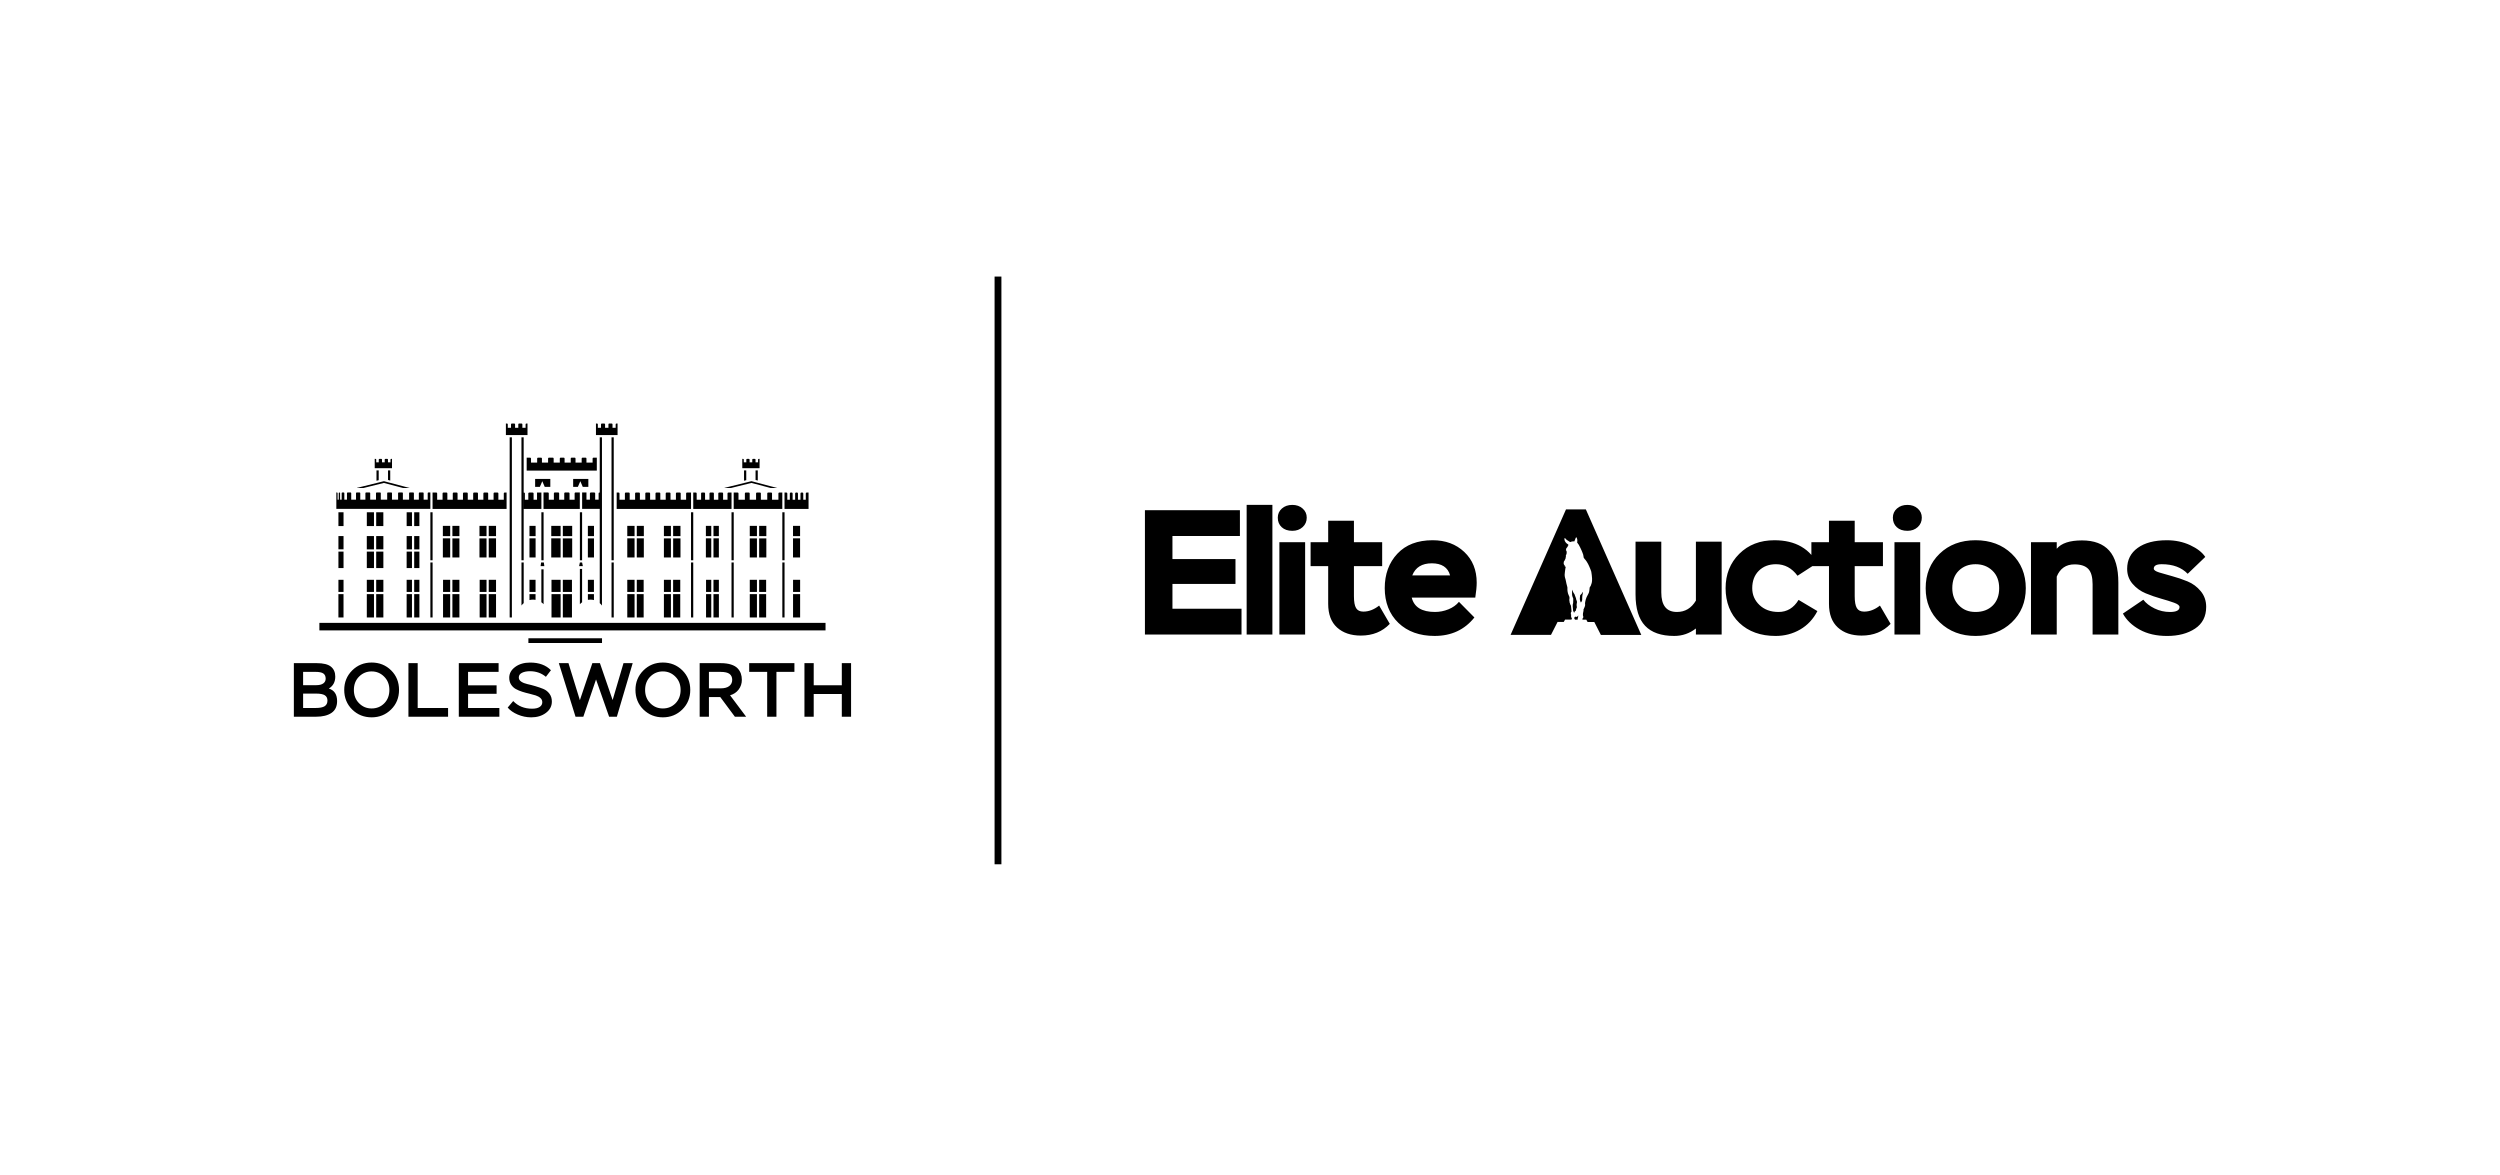 <?xml version="1.0" encoding="UTF-8"?><svg id="BEA-G_logo_clearspace_mono_pos_cmyk" xmlns="http://www.w3.org/2000/svg" viewBox="0 0 1950.55 917.09"><path id="_Bolesworth_Primary_logo_" d="m489.41,481.77h5.69v-18.22h-5.69v18.22Zm-52.02-61.73h-7.3v14.89h7.3v-14.89Zm57.71-9.75h-5.69v8.02h5.69v-8.02Zm0,42.07h-5.69v9.46h5.69v-9.46Zm0-32.32h-5.69v14.89h5.69v-14.89Zm-13.27-89.62h-.83c-.36,0-.65.29-.65.65v2.71h-2.46v-2.71c0-.36-.29-.65-.65-.65h-1.88c-.36,0-.65.29-.65.65v2.71h-2.62v-2.71c0-.36-.29-.65-.65-.65h-1.88c-.36,0-.65.29-.65.65v2.71h-2.46v-2.71c0-.36-.29-.65-.65-.65h-.83v9.05h16.86v-9.05Zm-4.7,151.35h1.73v-42.91h-1.73v42.91Zm-7.47-9.32v-131.25h-1.73v129.37c.64.56,1.22,1.19,1.73,1.88Zm9.19-131.25h-1.73v95.93h1.73v-95.93Zm23.48,78.84h-5.51v14.89h5.51v-14.89Zm-38.93,32.32h-4.73v9.46h4.73v-9.46Zm54.59,29.41h5.47v-18.22h-5.47v18.22Zm5.47-61.73h-5.47v14.89h5.47v-14.89Zm7.45-9.75h-5.72v8.02h5.72v-8.02Zm-113.06,42.07h-4.73v9.46h4.73v-9.46Zm78.98,29.41h5.36v-18.22h-5.36v18.22Zm5.36-29.41h-5.36v9.46h5.36v-9.46Zm21.27-42.07h-5.47v8.02h5.47v-8.02Zm-21.12,0h-5.51v8.02h5.51v-8.02Zm-55.91,9.75h-7.3v14.89h7.3v-14.89Zm0-9.75h-7.3v8.02h7.3v-8.02Zm-9.03,0h-7.3v8.02h7.3v-8.02Zm1.73,71.48h7.12v-18.22h-7.12s0,18.22,0,18.22Zm-1.73-29.41h-7.12v9.46h7.12v-9.46Zm21.28,15.64c.63-.11,1.28-.17,1.94-.17.96,0,1.9.12,2.79.35v-4.63h-4.73v4.46Zm-34.37-29.14h-2.13l-.39,2.84h2.91l-.39-2.84Zm28.12-54.64h-3.44c-.36,0-.66.29-.66.66v5.02h-3.98v-5.02c0-.36-.29-.66-.66-.66h-2.79c-.36,0-.66.29-.66.66v5.02h-3.98v-5.02c0-.36-.29-.66-.66-.66h-2.79c-.36,0-.66.29-.66.66v5.02h-3.98v-5.02c0-.36-.29-.66-.66-.66h-3.44v12.83h28.32v-12.83Zm-22.14,97.55h7.12v-18.22h-7.12v18.22Zm100.63-61.73h-5.72v14.89h5.72v-14.89Zm-67.48-9.75h-4.78v8.02h4.78v-8.02Zm-39.33,61.12v-27.2h-1.73v25.68c.63.45,1.21.95,1.73,1.51Zm43.83-87.19h-.03c-.48,0-.86.29-.86.65v4.99h-2.69v-4.99c0-.36-.39-.65-.86-.65h-2.38c-.48,0-.86.29-.86.65v4.99h-2.69v-5.64h-3.38v12.83h13.78v-12.83Zm-4.5,35.82h-4.78v14.89h4.78v-14.89Zm-9.28,18.82h-1.73l-.59,2.84h2.91l-.59-2.84Zm-7.91,13.5h-7.12v9.46h7.12v-9.46Zm7.91,17.53v-26.02h-1.73v27.54c.52-.56,1.1-1.07,1.73-1.51Zm69.31-17.53h-5.47v9.46h5.47v-9.46Zm67.12,0h-5.6v9.46h5.6v-9.46Zm7.32-32.32h-5.6v14.89h5.6v-14.89Zm0-9.75h-5.6v8.02h5.6v-8.02Zm-5.6,71.48h5.45v-18.22h-5.45v18.22Zm-1.73-61.73h-5.6v14.89h5.6v-14.89Zm2.05-62.01h-.66c-.29,0-.52.23-.52.52v2.17h-1.97v-2.17c0-.29-.23-.52-.52-.52h-1.5c-.29,0-.52.23-.52.52v2.17h-2.1v-2.17c0-.29-.23-.52-.52-.52h-1.5c-.29,0-.52.23-.52.52v2.17h-1.97v-2.17c0-.29-.23-.52-.52-.52h-.66v7.24h13.49v-7.24Zm-2.05,52.26h-5.6v8.02h5.6v-8.02Zm-5.6,71.48h5.6v-18.22h-5.6v18.22Zm12.77-29.41h-5.45v9.46h5.45v-9.46Zm20.97-17.43h5.52v-14.89h-5.52v14.89Zm-27.49-60v-7.93h-1.73v7.47l1.73.46Zm33.04,88.62h-5.52v18.22h5.52v-18.22Zm-.03-53.25h-5.52v8.02h5.52v-8.02Zm6.63-25.93s-.03-.07-.07-.07h-1.45c-.36,0-.66.29-.66.66v4.88s-.03.07-.07.07h-1.82s-.07-.03-.07-.07v-4.88c0-.36-.29-.66-.66-.66h-.86c-.36,0-.66.29-.66.66v4.96h-1.97v-4.96c0-.36-.29-.66-.66-.66h-.86c-.36,0-.66.29-.66.66v4.96h-1.97v-4.96c0-.36-.29-.66-.66-.66h-.86c-.36,0-.66.29-.66.66v4.96h-1.97v-4.96c0-.36-.29-.66-.66-.66,0,0-1.52-.04-1.52,0v12.8h18.75v-12.72Zm-28.49.57c0-.36-.29-.66-.66-.66h-2.43c-.36,0-.66.29-.66.66v4.96h-4.98v-4.96c0-.36-.29-.66-.66-.66h-2.43c-.36,0-.66.29-.66.66v4.96h-4.98v-4.96c0-.36-.29-.66-.66-.66h-2.43c-.36,0-.66.29-.66.66v4.96h-4.98v-4.96c0-.36-.29-.66-.66-.66h-3.08v12.8h37.93v-12.8h-2.38c-.36,0-.66.29-.66.66v4.96h-4.98v-4.96Zm-77.21,96.84h5.57v-18.22h-5.57v18.22Zm85.22,0h1.73v-42.91h-1.73v42.91Zm1.73-82.08h-1.73v37.44h1.73v-37.44Zm12.15,52.66h-5.52v9.46h5.52v-9.46Zm-69.33-42.07h-4.2v8.02h4.2v-8.02Zm27.3-35.64v-7.64h-1.73v8.07l1.73-.43Zm-31.37,107.12h4.07v-18.22h-4.07v18.22Zm-9.99-82.08h-1.73v37.44h1.73v-37.44Zm-59.73-2.61h58v-12.8h-3.18c-.36,0-.65.29-.65.65v4.96h-4.22v-4.96c0-.36-.29-.65-.65-.65h-2.44c-.36,0-.65.29-.65.65v4.96h-4.22v-4.96c0-.36-.29-.65-.65-.65h-2.44c-.36,0-.65.29-.65.65v4.96h-4.22v-4.96c0-.36-.29-.65-.65-.65h-2.44c-.36,0-.65.29-.65.65v4.96h-4.22v-4.96c0-.36-.29-.65-.65-.65h-2.44c-.36,0-.65.29-.65.65v4.96h-4.22v-4.96c0-.36-.29-.65-.65-.65h-2.44c-.36,0-.65.29-.65.65v4.96h-4.22v-4.96c0-.36-.29-.65-.65-.65h-2.44c-.36,0-.65.29-.65.65v4.96h-4.22v-4.96c0-.36-.29-.65-.65-.65h-1.55v12.8Zm49.6,55.28h-5.57v9.46h5.57v-9.46Zm8.4,29.41h1.73v-42.91h-1.73v42.91Zm15.79-29.41h-4.07v9.46h4.07v-9.46Zm0-32.32h-4.2v14.89h4.2v-14.89Zm17.53-20.35h-1.73v37.44h1.73v-37.44Zm-1.73,82.08h1.73v-42.91h-1.73v42.91Zm15.55-104.98l14.93,3.95h5.22l-20.13-5.32-21.02,5.21v.11h5.07l15.93-3.95Zm-15.55,7.49h-2.47c-.36,0-.65.29-.65.65v4.96h-3.45v-4.96c0-.36-.29-.65-.65-.65h-2.44c-.36,0-.65.29-.65.65v4.96h-3.45v-4.96c0-.36-.29-.65-.65-.65h-2.13c-.36,0-.65.29-.65.65v4.96h-3.45v-4.96c0-.36-.29-.65-.65-.65h-1.8c-.36,0-.65.29-.65.65v4.96h-3.45v-4.96c0-.36-.29-.65-.65-.65h-2.02v12.8h29.87v-12.8Zm-9.86,68.07h-4.22v9.46h4.22v-9.46Zm-.01-42.07h-4.2v8.02h4.2v-8.02Zm-4.2,24.64h4.2v-14.89h-4.2v14.89Zm0,46.84h4.22v-18.22h-4.22v18.22Zm-292.64,0h3.99v-18.22h-3.99v18.22Zm35.08-63.5h-5.6v10.36h5.6v-10.36Zm0,12.09h-5.6v12.85h5.6v-12.85Zm-5.6,51.41h5.6v-18.22h-5.6v18.22Zm5.6-29.41h-5.6v9.46h5.6v-9.46Zm-7.32-22h-5.6v12.85h5.6v-12.85Zm29.64-30.66h-4.15v10.76h4.15v-10.76Zm-27.92,0v10.76h5.58v-10.76h-5.58Zm-7.32,82.08h5.6v-18.22h-5.6v18.22Zm5.6-29.41h-5.6v9.46h5.6v-9.46Zm29.64-22h-4.16v12.85h4.16v-12.85Zm1.73-30.66v10.76h4.06v-10.76h-4.06Zm4.07,30.66h-4.07v12.85h4.07v-12.85Zm0-12.09h-4.07v10.36h4.07v-10.36Zm-5.8,0h-4.16v10.36h4.16v-10.36Zm1.73,63.5h4.07v-18.22h-4.07v18.22Zm-1.73-29.41h-4.16v9.46h4.16v-9.46Zm5.8,0h-4.07v9.46h4.07v-9.46Zm-9.96,29.41h4.16v-18.22h-4.16v18.22Zm-25.49-63.5h-5.6v10.36h5.6v-10.36Zm186.21,127.92l-9.91-28.78h-5.91l-9.73,28.9-8.9-28.9h-7.52l13.02,41.8h6.09l9.91-29.08,10.21,29.08h6.03l12.36-41.8h-7.17l-8.48,28.78Zm-54.1-8.69c-1.91-.78-3.98-1.49-6.21-2.15-2.23-.66-4.3-1.19-6.21-1.61-1.91-.42-3.5-1.05-4.78-1.91-1.27-.86-1.91-1.94-1.91-3.25,0-1.63.84-2.86,2.51-3.67,1.67-.82,3.74-1.22,6.21-1.22,4.78,0,8.92,1.45,12.42,4.36l3.94-5.14c-3.9-3.98-9.3-5.97-16.18-5.97-4.74,0-8.65,1.14-11.73,3.43-3.09,2.29-4.63,5.09-4.63,8.39,0,2.07.48,3.85,1.43,5.34.96,1.49,2.19,2.66,3.7,3.49,1.51.84,3.19,1.54,5.02,2.12,1.83.58,3.66,1.08,5.49,1.49,1.83.42,3.5.88,5.02,1.37,1.51.5,2.75,1.18,3.7,2.06.96.88,1.43,1.95,1.43,3.23,0,1.59-.7,2.84-2.09,3.73-1.39.9-3.34,1.34-5.85,1.34-6.05,0-10.97-1.99-14.75-5.97l-4.3,5.08c1.83,2.19,4.44,4.01,7.82,5.46,3.38,1.45,6.91,2.18,10.57,2.18,4.5,0,8.3-1.15,11.41-3.46,3.11-2.31,4.66-5.27,4.66-8.9,0-2.39-.64-4.43-1.91-6.12-1.27-1.69-2.87-2.93-4.78-3.7Zm-58.7,3.79h22.27v-6.57h-22.27v-10.51h23.83v-6.81h-31.05v41.8h31.65v-6.81h-24.42v-11.11Zm-39.29-23.89h-7.23v41.8h30.93v-6.81h-23.71v-35Zm191.28-.48c-6.01,0-11.08,2.06-15.2,6.18-4.12,4.12-6.18,9.19-6.18,15.2s2.07,11.23,6.21,15.29c4.14,4.06,9.2,6.09,15.17,6.09s11.03-2.04,15.17-6.12c4.14-4.08,6.21-9.17,6.21-15.26s-2.06-11.23-6.18-15.29c-4.12-4.06-9.19-6.09-15.2-6.09Zm9.88,31.8c-2.65,2.69-5.94,4.03-9.88,4.03s-7.09-1.35-9.79-4.06c-2.71-2.71-4.06-6.17-4.06-10.39s1.35-7.73,4.06-10.42c2.71-2.69,5.97-4.03,9.79-4.03s7.04,1.35,9.76,4.06c2.73,2.71,4.09,6.17,4.09,10.39s-1.32,7.73-3.97,10.42Zm129.74-31.32v17.26h-21.92v-17.26h-7.23v41.8h7.23v-17.74h21.92v17.74h7.23v-41.8h-7.23Zm-72.26,6.81h14.03v35h7.23v-35h14.03v-6.81h-35.29v6.81Zm-8.24,13.8c1.67-2.19,2.51-4.72,2.51-7.58,0-1.79-.26-3.42-.78-4.9-.52-1.47-1.36-2.84-2.54-4.09-1.17-1.25-2.88-2.24-5.11-2.96-2.23-.72-4.92-1.08-8.06-1.08h-16.42v41.8h7.23v-15.35h8.84l11.41,15.35h8.78l-12.54-16.72c2.79-.8,5.02-2.29,6.69-4.48Zm-13.79-.96h-9.38v-12.84h9.02c3.34,0,5.7.54,7.08,1.61,1.37,1.08,2.06,2.61,2.06,4.6s-.78,3.69-2.33,4.87c-1.55,1.17-3.7,1.76-6.45,1.76Zm-294.47-137.36h-3.99v10.76h3.99v-10.76Zm0,18.57h-3.99v10.36h3.99v-10.36Zm0,12.09h-3.99v12.85h3.99v-12.85Zm21.92,86.57c-6.01,0-11.08,2.06-15.2,6.18-4.12,4.12-6.18,9.19-6.18,15.2s2.07,11.23,6.21,15.29c4.14,4.06,9.2,6.09,15.17,6.09s11.03-2.04,15.17-6.12c4.14-4.08,6.21-9.17,6.21-15.26s-2.06-11.23-6.18-15.29c-4.12-4.06-9.19-6.09-15.2-6.09Zm9.88,31.8c-2.65,2.69-5.94,4.03-9.88,4.03s-7.09-1.35-9.79-4.06c-2.71-2.71-4.06-6.17-4.06-10.39s1.35-7.73,4.06-10.42c2.71-2.69,5.97-4.03,9.79-4.03s7.04,1.35,9.76,4.06c2.73,2.71,4.09,6.17,4.09,10.39s-1.32,7.73-3.97,10.42Zm-31.8-96.37h-3.99v9.46h3.99v-9.46Zm145.08,15.82c.89-.23,1.82-.35,2.79-.35.66,0,1.31.06,1.94.17v-4.46h-4.73v4.63Zm-156.55,69.05c3.34-2.03,5.02-5.14,5.02-9.32,0-3.3-1.11-5.88-3.34-7.73-2.23-1.85-5.97-2.78-11.23-2.78h-17.74v41.8h17.38c5.1,0,9.1-1,12-2.99,2.91-1.99,4.36-5.06,4.36-9.2,0-5.18-2.15-8.44-6.45-9.79Zm-20.07-13.02h9.55c2.99,0,5.08.43,6.27,1.28,1.19.86,1.79,2.2,1.79,4.03,0,1.59-.64,2.84-1.91,3.73-1.27.9-3.07,1.34-5.37,1.34h-10.33v-10.39Zm16.78,26.81c-1.47.92-3.84,1.37-7.11,1.37h-9.67v-11.23h10.15c3.15,0,5.4.44,6.78,1.31,1.37.88,2.06,2.25,2.06,4.12,0,2.03-.74,3.5-2.21,4.42Zm216.43-49.32v-3.7h-57.44v3.7h57.44Zm174.4-15.72H249.19v5.87h394.91v-5.87Zm-352.32-86.29h-5.58v10.76h5.58v-10.76Zm107.6,82.08v-140.57h-1.73v140.57h1.73Zm-4.12-97.48h-1.55c-.36,0-.65.29-.65.65v4.96h-4.22v-4.96c0-.36-.29-.65-.65-.65h-2.44c-.36,0-.65.29-.65.65v4.96h-4.22v-4.96c0-.36-.29-.65-.65-.65h-2.44c-.36,0-.65.29-.65.65v4.96h-4.22v-4.96c0-.36-.29-.65-.65-.65h-2.44c-.36,0-.65.29-.65.65v4.96h-4.22v-4.96c0-.36-.29-.65-.65-.65h-2.44c-.36,0-.65.29-.65.65v4.96h-4.22v-4.96c0-.36-.29-.65-.65-.65h-2.44c-.36,0-.65.29-.65.65v4.96h-4.22v-4.96c0-.36-.29-.65-.65-.65h-2.44c-.36,0-.65.29-.65.65v4.96h-4.22v-4.96c0-.36-.29-.65-.65-.65h-2.94v12.8h57.76v-12.8Zm-59.49-.05h-1.55c-.29,0-.52.23-.52.52v5.09h-3.17s0-5.09,0-5.09c0-.29-.23-.52-.52-.52h-2.7c-.29,0-.52.23-.52.52v5.09h-3.86v-5.09c0-.29-.23-.52-.52-.52h-2.7c-.29,0-.52.23-.52.52v5.09h-4.85v-5.09c0-.29-.23-.52-.52-.52h-2.7c-.29,0-.52.23-.52.52v5.09h-4.76v-5.09c0-.29-.23-.52-.52-.52h-2.7c-.29,0-.52.23-.52.52v5.09h-4.99v-5.09c0-.29-.23-.52-.52-.52h-2.7c-.29,0-.52.23-.52.52v5.09h-4.52v-5.09c0-.29-.23-.52-.52-.52h-2.7c-.29,0-.52.23-.52.52v5.09h-4.01v-5.09c0-.29-.23-.52-.52-.52h-2.27c-.29,0-.52.23-.52.52v5.09h-3.75v-5.09c0-.29-.23-.52-.52-.52h-2.27c-.29,0-.52.23-.52.52v5.09h-2.06v-5.09c0-.29-.23-.52-.52-.52h-1.03c-.29,0-.52.23-.52.52v5.09h-1.24v-5.09c0-.29-.23-.52-.52-.52s-.52.23-.52.52v5.09h-.9v-5.09c0-.29-.23-.52-.52-.52h-.46v12.8h73.36v-12.8Zm72.8-43.03h-1.73v95.93h1.73v-95.93Zm-27.25,140.57h5.69v-18.22h-5.69v18.22Zm5.69-29.41h-5.69v9.46h5.69v-9.46Zm0-42.07h-5.69v8.02h5.69v-8.02Zm-7.41,42.07h-5.36v9.46h5.36v-9.46Zm31.95-121.94h-.83c-.36,0-.65.29-.65.65v2.71h-2.51v-2.71c0-.36-.29-.65-.65-.65h-1.88c-.36,0-.65.29-.65.65v2.71h-2.51v-2.71c0-.36-.29-.65-.65-.65h-1.88c-.36,0-.65.29-.65.65v2.71h-2.51v-2.71c0-.36-.29-.65-.65-.65h-.83v9.05h16.86v-9.05Zm-24.54,89.62h-5.69v14.89h5.69v-14.89Zm35.36-35.77h-3.38v5.64h-2.69v-4.99c0-.36-.39-.65-.86-.65h-2.38c-.48,0-.86.29-.86.65v4.99h-2.69v-4.99c0-.36-.39-.65-.86-.65h-.03v12.83h13.78v-12.83Zm6.99-4.42v-6.16h-11.85v6.16h3.69l1.9-4.4,1.9,4.4h4.37Zm-11.48,30.44h-4.78v8.02h4.78v-8.02Zm-6.99-43.11h54.75v-10.11h-2.64c-.36,0-.65.29-.65.65v3.19h-4.79v-3.2c0-.36-.29-.65-.65-.65h-2.44c-.36,0-.65.29-.65.65v3.2h-4.79v-3.2c0-.36-.29-.65-.65-.65h-2.44c-.36,0-.65.29-.65.65v3.2h-4.79v-3.2c0-.36-.29-.65-.65-.65h-2.44c-.36,0-.65.29-.65.65v3.2h-4.79v-3.2c0-.36-.29-.65-.65-.65h-3.05c-.36,0-.65.29-.65.65v3.2h-4.79v-3.19c0-.36-.29-.65-.65-.65h-2.44c-.36,0-.65.29-.65.65v3.19h-4.79v-3.19c0-.36-.29-.65-.65-.65h-2.73v10.11Zm6.99,52.85h-4.78v14.89h4.78v-14.89Zm36.28,17.09v-37.44h-1.73v37.44h1.73Zm4.87-57.28v-6.16h-11.85v6.16h3.69l1.9-4.4,1.9,4.4h4.37Zm-36.65,57.28h1.73v-37.44h-1.73v37.44Zm-15.52,35.32c.5-.69,1.08-1.32,1.73-1.88v-31.71h-1.73v33.59Zm-69.35-72.75h-1.73v37.44h1.73v-37.44Zm13.73,20.35h-5.72v14.89h5.72v-14.89Zm0-9.75h-5.72v8.02h5.72v-8.02Zm-45.4-52.26h-.66c-.29,0-.52.23-.52.52v2.17h-1.97v-2.17c0-.29-.23-.52-.52-.52h-1.5c-.29,0-.52.23-.52.52v2.17h-2.1v-2.17c0-.29-.23-.52-.52-.52h-1.5c-.29,0-.52.23-.52.52v2.17h-1.97v-2.17c0-.29-.23-.52-.52-.52h-.66v7.24h13.49v-7.24Zm29.94,123.74h1.73v-42.91h-1.73v42.91Zm-36.26-104.98l14.93,3.95h5.22l-20.13-5.32-21.02,5.21v.11h5.07l15.93-3.95Zm4.94-1.86v-7.93h-1.73v7.47l1.73.46Zm-9-.28v-7.64h-1.73v8.07l1.73-.43Zm57.5,107.12h5.47v-18.22h-5.47v18.22Zm26.63-71.48h-5.51v8.02h5.51v-8.02Zm-21.16,42.07h-5.47v9.46h5.47v-9.46Zm15.8,29.41h5.36v-18.22h-5.36v18.22Zm5.36-61.73h-5.51v14.89h5.51v-14.89Zm-33.93,61.73h5.57v-18.22h-5.57v18.22Zm5.57-29.41h-5.57v9.46h5.57v-9.46Zm7.2-32.32h-5.47v14.89h5.47v-14.89Zm0-9.75h-5.47v8.02h5.47v-8.02Z"/><polygon id="_Divide_" points="778.66 215.78 778.66 215.78 775.99 215.78 775.99 674.33 778.66 674.33 778.66 674.33 781.32 674.33 781.32 215.78 778.66 215.78"/><path id="_Elite_Austions_Logo_" d="m1228.64,477.15c.2-.27.47-.44.61-.46.14-.02.19-.04.19-.04,0,0-.02-.34.08-.57.09-.23.45-1.49.53-1.72.09-.23.27-.54.27-.54l.07-.11s-.08-.03-.11-.27c-.03-.24-.18-.68-.15-1.11.03-.42-.04-.61,0-.95.04-.35.08-.56.15-.8.07-.25.17-.46.08-1.14-.1-.69-.16-.64-.27-.92-.11-.28-.19-.33-.23-.5-.03-.17-.07-.32-.08-.42,0-.1-.02-.35-.19-.88-.17-.53-.76-1.82-.88-2.33-.12-.5-.16-.64-.27-.8-.1-.15-.83-1.12-1.03-1.6-.2-.48-.47-1-.57-1.34-.1-.34-.27-.61-.27-.61,0,0-.09,2.45,0,3.7.09,1.25.13,1.1.27,1.6.13.5.17.62.34.95.18.33.33.62.3.95-.02.33.03.62,0,.99-.03.38-.02.56-.04.8-.02.24-.04,1.17-.04,1.41,0,.24-.09.49-.15.65-.06.16-.11.15-.11.27,0,.11-.07,1.01-.08,1.56,0,.55.34,3.78.34,3.78,0,0,.16.11.23.31.06.2.06,0,.19.38.14.38.34.84.34.84,0,0,.26-.84.46-1.11Zm-164.93.04c-2.68,0-4.57-.92-5.68-2.77s-1.66-4.94-1.66-9.28v-23.41h22.03v-18.7h-22.03v-16.76h-20.09v16.76h-13.72v18.7h13.72v29.37c0,8.13,2.31,14.29,6.93,18.49,4.62,4.2,10.81,6.3,18.56,6.3,9.24,0,16.76-3.05,22.58-9.14l-8.31-14.27c-3.97,3.14-8.08,4.71-12.33,4.71Zm54.1-55.69c-11.82,0-21.01,3.51-27.57,10.53-6.56,7.02-9.84,15.98-9.84,26.88s3.55,20.29,10.67,27.08c7.11,6.79,16.53,10.18,28.26,10.18,13.02,0,23.36-4.8,31.03-14.41l-12.05-12.19c-2.03,2.49-4.76,4.43-8.17,5.82-3.42,1.39-6.93,2.08-10.53,2.08-10.25,0-16.3-3.74-18.15-11.22h49.59c.74-4.8,1.11-8.68,1.11-11.64,0-9.88-3.23-17.87-9.7-23.97-6.46-6.09-14.68-9.14-24.66-9.14Zm-15.93,27.43c2.49-6.28,7.57-9.42,15.24-9.42s12.61,3.14,14.27,9.42h-29.51Zm129.28,31.57s-.23.23-.35.38c-.11.15-.19.29-.49.38-.3.09-.61.09-.84.04-.23-.05-.61-.3-.61-.3l-.08.3s-.16.36-.27.5c-.11.14-.23,0-.23,0,0,0-.09.22-.15.34-.06.13.07.14.15.31.07.14.43.8.54,1h2.1c-.05-.44.04-.77.1-1.08.07-.35.19-.57.19-.57,0,0,.02-.24.04-.42.02-.18.13-.91.15-1.03.02-.12-.04-.19-.04-.19l-.23.34Zm-316.39-24.92h49.18v-19.39h-49.18v-18.01h52.64v-20.09h-74.11v96.97h75.36v-20.09h-53.89v-19.4Zm93.55-61.65c-3.33,0-6.05.95-8.18,2.84-2.12,1.89-3.18,4.27-3.18,7.14,0,3.05,1.02,5.52,3.05,7.41,2.03,1.89,4.8,2.84,8.31,2.84,3.23,0,5.91-.97,8.03-2.91,2.12-1.94,3.19-4.39,3.19-7.34s-1.06-5.24-3.19-7.14c-2.12-1.89-4.8-2.84-8.03-2.84Zm-35.66,101.13h20.09v-101.13h-20.09v101.13Zm25.54,0h20.09v-72.04h-20.09v72.04Zm543.17-73.56c-11.45,0-20.8,3.51-28.05,10.53-7.25,7.02-10.87,15.98-10.87,26.88s3.69,19.72,11.08,26.74c7.39,7.02,16.67,10.53,27.84,10.53s20.85-3.51,28.19-10.53c7.34-7.02,11.01-15.93,11.01-26.74s-3.67-19.86-11.01-26.88c-7.34-7.02-16.74-10.53-28.19-10.53Zm13.37,50.98c-3.37,3.33-7.83,4.99-13.37,4.99s-9.72-1.75-13.09-5.26c-3.37-3.51-5.06-7.94-5.06-13.3,0-5.82,1.71-10.39,5.13-13.71,3.42-3.33,7.76-4.99,13.02-4.99s9.65,1.68,13.16,5.05c3.51,3.37,5.27,7.92,5.27,13.65s-1.69,10.25-5.06,13.58Zm69.64-50.84c-9.51,0-16.07,2.17-19.67,6.51v-5.13h-20.09v72.04h20.09v-45.16c2.58-6.37,7.2-9.56,13.85-9.56,4.89,0,8.47,1.18,10.74,3.53,2.26,2.36,3.39,6.35,3.39,11.98v39.21h20.09v-40.45c0-11.36-2.38-19.69-7.13-25.01-4.76-5.31-11.84-7.96-21.27-7.96Zm-136.17-27.71c-3.33,0-6.05.95-8.18,2.84-2.12,1.89-3.18,4.27-3.18,7.14,0,3.05,1.02,5.52,3.05,7.41,2.03,1.89,4.8,2.84,8.31,2.84,3.23,0,5.91-.97,8.03-2.91,2.12-1.94,3.19-4.39,3.19-7.34s-1.06-5.24-3.19-7.14c-2.12-1.89-4.8-2.84-8.03-2.84Zm-253.23,68.57c-.02-.4-.08-.54-.08-.54l-.15-.19s-.16.79-.54,1.26c-.38.46-1.18,1.26-1.18,1.26l-.19.23s-.05,1.04-.11,1.26c-.06.22-.11.88-.11.88,0,0-.01.84,0,.95.02.12.07.42.19.95.12.53.23.74.27.84.04.1.34.72.34.72,0,0,.25-.25.42-.53.17-.29.28-.41.38-.69.1-.28.21-.61.23-1.11.02-.5-.02-2.16.11-2.97.13-.82.44-1.93.42-2.33Zm243.12,32.56h20.09v-72.04h-20.09v72.04Zm238.96-33.8c-2.82-3.42-6.23-5.96-10.25-7.62-4.02-1.66-8.01-3.02-11.98-4.08-3.97-1.06-7.37-2.03-10.18-2.91-2.82-.88-4.23-1.87-4.23-2.98,0-2.31,2.08-3.46,6.24-3.46,8.68,0,15.42,2.49,20.22,7.48l13.72-13.16c-2.4-3.6-6.35-6.67-11.84-9.21-5.49-2.54-11.52-3.81-18.08-3.81-9.7,0-17.29,1.99-22.79,5.96-5.5,3.97-8.24,9.42-8.24,16.34,0,4.53,1.41,8.43,4.23,11.71,2.82,3.28,6.23,5.75,10.25,7.41,4.02,1.66,8.01,3.05,11.98,4.15s7.37,2.17,10.18,3.19c2.82,1.02,4.23,2.12,4.23,3.33,0,2.58-2.49,3.88-7.48,3.88-4.25,0-8.27-.92-12.05-2.77-3.79-1.85-6.69-4.11-8.73-6.79l-15.93,10.81c2.77,5.08,7.14,9.26,13.09,12.54,5.96,3.28,13.09,4.92,21.41,4.92,8.77,0,16.05-1.92,21.82-5.75,5.77-3.83,8.66-9.49,8.66-16.97,0-4.71-1.41-8.77-4.23-12.19Zm-262.64,15.93c-2.68,0-4.57-.92-5.68-2.77-1.11-1.85-1.66-4.94-1.66-9.28v-23.41h22.03v-18.7h-22.03v-16.76h-20.09v16.76h-13.71v9.95c-2.15-2.52-4.81-4.72-7.99-6.55-5.68-3.28-12.63-4.92-20.85-4.92-11.18,0-20.32,3.53-27.43,10.6-7.11,7.07-10.67,16-10.67,26.81s3.58,20.29,10.74,27.08c7.16,6.79,16.6,10.18,28.33,10.18,6.93,0,13.28-1.66,19.05-4.99,5.77-3.32,10.27-8.13,13.51-14.41l-14.69-8.73c-3.79,6.28-9,9.42-15.65,9.42-6.09,0-11.03-1.8-14.82-5.4-3.79-3.6-5.68-7.99-5.68-13.16,0-5.63,1.71-10.16,5.13-13.58,3.42-3.42,7.9-5.12,13.44-5.12,6.74,0,12.33,3,16.76,9l11.55-7.48h13v29.37c0,8.13,2.31,14.29,6.93,18.49,4.62,4.2,10.81,6.3,18.56,6.3,9.24,0,16.76-3.05,22.58-9.14l-8.31-14.27c-3.97,3.14-8.08,4.71-12.33,4.71Zm-232.58-79.8l-43.25,97.94h31.53l5.12-10.07h4.83l1.01-1.81h5.03c.03-.08.08-.22.13-.36.07-.21.2-.5.19-.65-.01-.15-.11-.19-.11-.19l-.12-.07s-.36-.74-.38-.96c-.02-.22-.07-.64-.04-.95.03-.31.11-.65.11-.65,0,0-.12-.11-.15-.19-.03-.08-.11,0-.11-.15,0-.16-.04-.31-.04-.31l.04-1.03s.09-.08.08-.15c0-.07,0-.15,0-.15l.23-.04.04-.15s-.03-.15.15-.19c0,0-.04-.74-.07-1.33-.04-.59-.24-2.32-.31-2.82-.06-.5-.13-.81-.3-1.07-.18-.26-.32-.38-.35-.53-.02-.16,0-.17-.11-.46-.1-.29-.11-.38-.11-.38,0,0-.24-.49-.27-.76-.03-.28,0-.42,0-.42,0,0-.11-.6-.15-.88s-.08-.6-.04-.91c.04-.31.15-.61.15-.99,0-.38-.02-.87-.19-1.3-.18-.42-.78-1.59-1.03-2.52-.25-.92-.43-2.25-.42-2.71,0-.46,0-1.68,0-1.68,0,0-.06-.71-.27-1.26-.21-.54-.86-3.49-.92-3.97-.05-.48-.1-.78-.27-1.22-.17-.44-.76-2.26-.69-3.78.07-1.51.36-3.14.42-3.74.06-.6.33-2.13.46-2.37,0,0-.07.03-.23,0-.15-.03-.56-.21-.61-.42-.05-.21-.04-.73-.04-.73,0,0-.38-.27-.46-.38-.08-.11-.22-.52-.27-.68-.05-.17-.06-.52-.04-.76.02-.24.12-.73.15-.92.03-.18.08-.41.23-.5.15-.09.29-.25.31-.34.02-.09.05-.29.23-.61.17-.32.5-.88.5-.88,0,0,.03-.78.27-1.41,0,0-.05-.14,0-.31.05-.17.11-.38.11-.38,0,0-.07-.07-.11-.11-.05-.05-.09-.14,0-.19,0,0,.04-.09.04-.19s.19-.38.27-.57c.07-.19.19-.57.19-.57v-.11l.04-.15.08-.11s.01-.17.04-.34c.02-.17,0-.15,0-.46,0-.3-.02-.31-.04-.53-.02-.22-.04-.5-.04-.5,0,0-.34-.16-.34-.61l-.04-.11-.07-.07-.15.19s.08-.12.12-.34l.04-.15s.06-.22.07-.34c.02-.13.09-.68.23-.88.14-.19.35-.35.38-.42s.15-.13.23-.27c.08-.13.03-.19.19-.3.16-.12.3-.31.3-.31,0,0-.11-.07-.07-.15.03-.08-.07-.04,0-.19.07-.15.06-.12.11-.23.05-.11.27-.08.27-.08,0,0,.06-.13.07-.23.02-.09.01-.06,0-.15,0-.1.04-.46.04-.46,0,0-.91-.58-1.33-.95-.43-.38-1.14-1.19-1.41-1.87-.27-.68-.35-1.41-.3-1.75.05-.35.14-.5.27-.54.13-.03.11-.09.23.08.12.17.27.4.5.57.23.17.62.65.84.84.22.19.83.49,1.11.69s.89.54,1.07.69c.18.14.35.22.46.23.11,0-.02,0,.27-.04.29-.04.3-.13.54-.19.24-.07.19-.14.38-.15.19-.01.21-.08.38-.07.17,0,.17-.05.34-.04.17.01.12.04.3,0,.18-.05.18-.07.31-.04.13.03.03-.02.27,0,.24.02.42.08.42.08,0,0,.21-.5.34-.84.13-.34.36-.95.46-1.14.09-.19.12-.38.19-.5.07-.12.15-.3.19-.42s.06-.31.27-.3c.2,0,.4.05.49.46.1.4.3.76.38,1.37.09.62,0,1.83-.12,2.33,0,0,.23.02.27.19.04.17,0,.17.07.23.07.06.28.12.31.27.02.15.09.13.11.27.02.14.29.12.3.3.02.18-.02.1.11.31.14.21.2.06.27.27.07.21.12.26.15.42s.08.12.42.76c.34.64.33.65.54,1.07.21.42.63,1.2.88,1.91.24.7.34.87.61,1.45.27.58.56,1.46.69,1.87.13.41.23,1.1.3,1.72.07.64.03.41.08.61.05.2.6.82.72,1.03.13.21.39.42.68.76.29.34,1.45,1.9,2.02,3.13.57,1.22,1.21,2.47,1.45,3.2.24.74.82,1.8,1.07,2.9.25,1.1.55,4.11.61,5.38.06,1.26-.07,2.57-.27,3.35-.2.79-.57,1.82-.76,2.21-.19.39-.63.95-.76,1.22-.13.27-.13.29-.15.42-.02.13.03.68-.11,1.37-.15.69-.06,1.17-.34,2.06-.28.89-.64,1.44-1.14,2.4-.51.96-.97,1.7-1.37,3.17-.4,1.46-.34,1.46-.46,1.98-.12.52-.18.87-.15,1.15.03.27.07.21.08.61,0,.4.06.63,0,.91-.06.29-.13.47-.23.84-.1.37-.27.68-.31.8-.04.13-.18.49-.3.69-.12.2-.4.82-.42.88-.02.06.05.26.04.65-.01.39-.05.61-.11.8-.07.2-.11.42-.11.42,0,0,.01-.04-.04.23-.05.27-.04.41-.08.49-.04.08-.08.19-.08.19,0,0-.01.35-.04.57-.03.22-.04.34-.04.34,0,0,.04.36.04.57s-.04.34-.04.34c0,0,.19.39.23.69.03.3.12.68.04.99-.09.31-.29.63-.38.69-.09.06-.13,0-.19.07-.07.07-.13.08-.11.15.01.06.05.54.07.78h2.98l1.01,1.81h5.24l5.12,10.07h31.53l-43.25-97.94h-15.41Zm101.34,71.21c-3.51,5.91-8.45,8.87-14.82,8.87-8.13,0-12.19-5.08-12.19-15.24v-39.62h-20.09v41.14c0,11.08,2.49,19.25,7.48,24.52,4.99,5.26,12.56,7.9,22.72,7.9,6.28,0,11.91-1.94,16.9-5.82v4.71h20.09v-72.45h-20.09v45.99Z"/></svg>